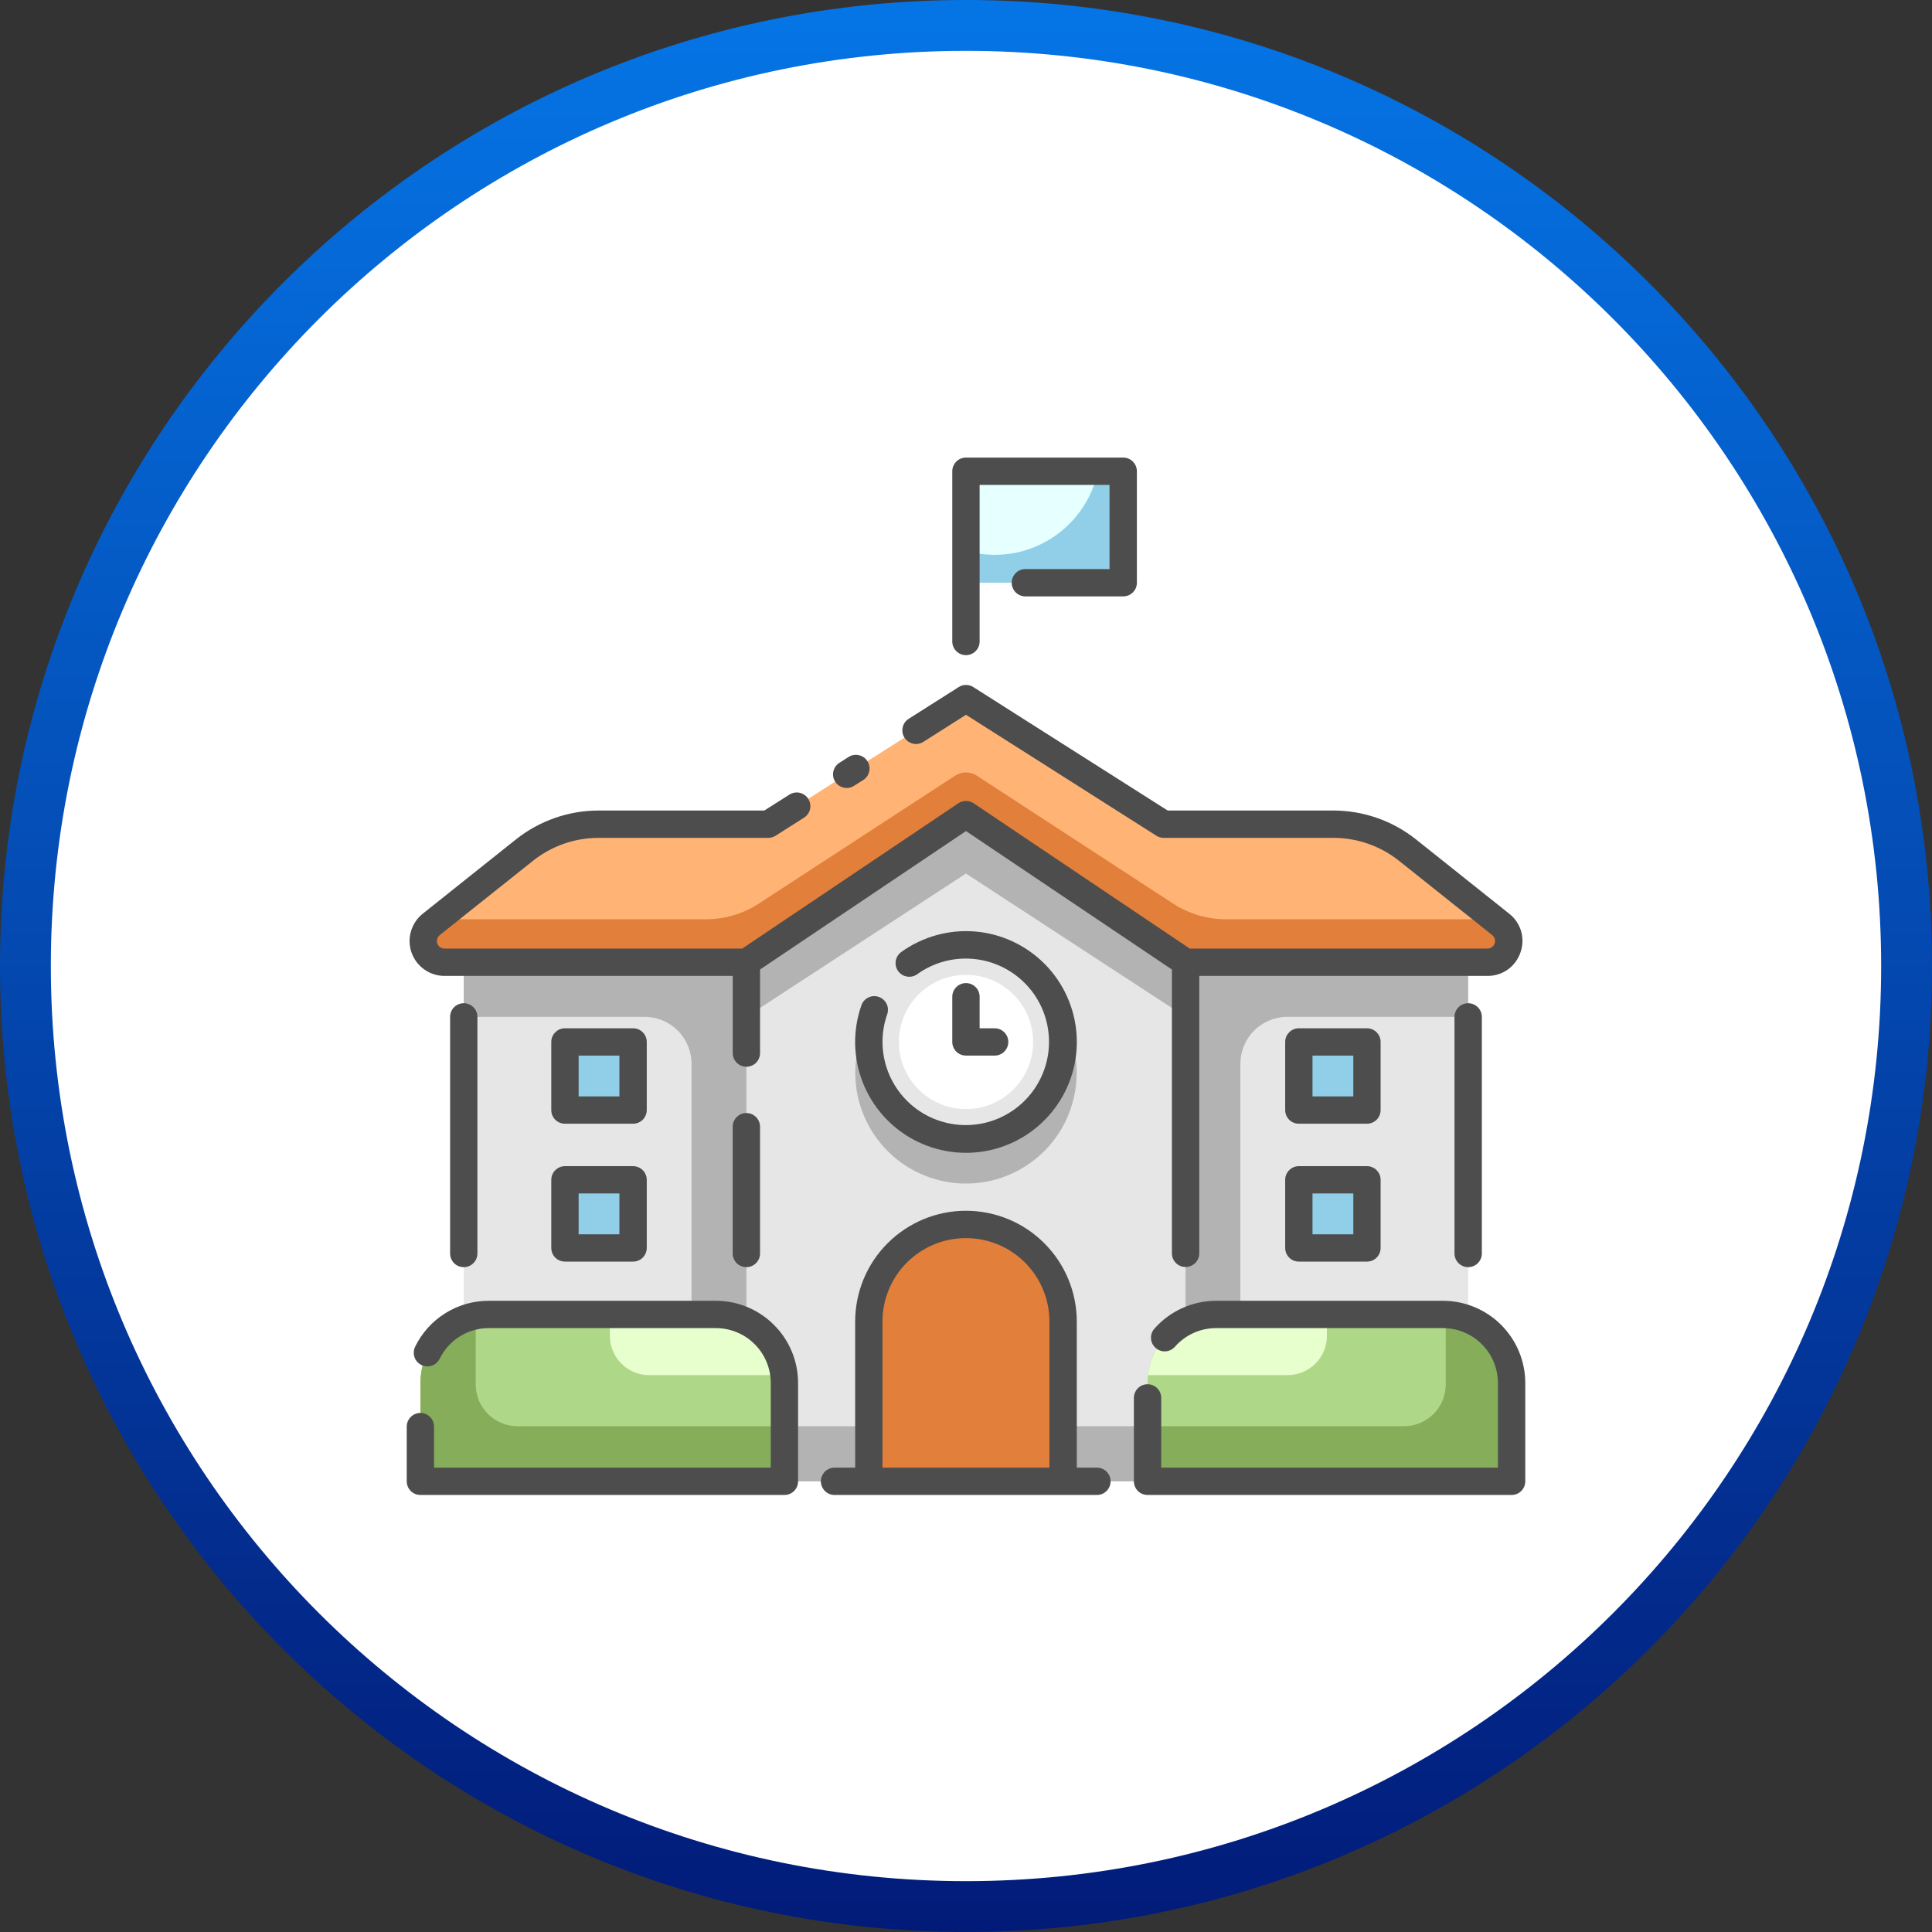 <svg width="38" height="38" viewBox="0 0 38 38" fill="none" xmlns="http://www.w3.org/2000/svg">
<rect x="0" y="0" width="38" height="38" fill="#333333" stroke="none"/>
<g clip-path="url(#clip0_868_15)">
<path d="M19 37.5C29.217 37.5 37.5 29.217 37.5 19C37.5 8.783 29.217 0.5 19 0.5C8.783 0.5 0.5 8.783 0.5 19C0.5 29.217 8.783 37.5 19 37.5Z" fill="white" stroke="url(#paint0_linear_868_15)"/>
<path d="M19 16.021L14.681 18.925V29.135H23.319V18.925L19 16.021Z" fill="#E6E6E6"/>
<path d="M19 9.269H22.093V11.461H19V9.269Z" fill="#91CFE8"/>
<path d="M9.121 18.925H14.68V29.135H9.121V18.925ZM28.877 29.135H23.318V18.925H28.877V29.135Z" fill="#E6E6E6"/>
<path d="M11.113 20.494H12.453V21.834H11.113V20.494ZM11.113 23.206H12.453V24.546H11.113V23.206ZM26.888 21.834H25.548V20.494H26.888V21.834ZM26.888 24.546H25.548V23.206H26.888V24.546Z" fill="#91CFE8"/>
<path d="M29.517 18.182L27.684 16.72C27.27 16.39 26.757 16.211 26.227 16.211H22.888L18.999 13.74L15.11 16.211H11.771C11.242 16.211 10.729 16.39 10.315 16.72L8.481 18.182C8.414 18.236 8.364 18.309 8.341 18.392C8.317 18.476 8.319 18.564 8.348 18.646C8.376 18.728 8.429 18.799 8.5 18.849C8.571 18.899 8.655 18.926 8.742 18.926H14.68L18.999 16.022L23.319 18.926H29.257C29.344 18.926 29.428 18.899 29.499 18.849C29.57 18.799 29.623 18.728 29.651 18.646C29.68 18.564 29.683 18.476 29.659 18.392C29.634 18.309 29.585 18.236 29.517 18.182Z" fill="#FFB476"/>
<path d="M21.12 21.594C21.392 20.423 20.662 19.253 19.491 18.982C18.32 18.71 17.151 19.44 16.879 20.611C16.608 21.782 17.337 22.951 18.508 23.223C19.679 23.494 20.849 22.765 21.12 21.594Z" fill="#B3B3B3"/>
<path d="M19 22.405C20.055 22.405 20.91 21.549 20.91 20.494C20.91 19.439 20.055 18.583 19 18.583C17.944 18.583 17.089 19.439 17.089 20.494C17.089 21.549 17.944 22.405 19 22.405Z" fill="#E6E6E6"/>
<path d="M19 21.814C19.729 21.814 20.32 21.223 20.32 20.494C20.32 19.765 19.729 19.174 19 19.174C18.271 19.174 17.68 19.765 17.68 20.494C17.68 21.223 18.271 21.814 19 21.814Z" fill="white"/>
<path d="M14.681 28.052V29.136H23.319V28.052H14.681Z" fill="#B3B3B3"/>
<path d="M19 24.083C19.506 24.083 19.992 24.285 20.351 24.643C20.709 25.001 20.91 25.487 20.91 25.994V29.136H17.089V25.994C17.089 25.487 17.29 25.001 17.648 24.643C18.007 24.285 18.493 24.083 19 24.083ZM19 16.022L23.319 18.926H29.257C29.344 18.926 29.428 18.899 29.499 18.849C29.57 18.799 29.623 18.728 29.651 18.646C29.68 18.564 29.683 18.476 29.659 18.393C29.634 18.31 29.585 18.236 29.518 18.182L29.391 18.081H24.115C23.745 18.081 23.383 17.974 23.072 17.771L19.214 15.257C19.15 15.216 19.076 15.193 19 15.193C18.923 15.193 18.849 15.216 18.785 15.257L14.927 17.771C14.617 17.974 14.254 18.081 13.884 18.081H8.608L8.481 18.182C8.414 18.236 8.364 18.31 8.341 18.393C8.317 18.476 8.319 18.564 8.348 18.646C8.376 18.728 8.429 18.799 8.5 18.849C8.571 18.899 8.655 18.926 8.742 18.926H14.68L19 16.022Z" fill="#E27F3B"/>
<path d="M18.999 16.021L14.68 18.925V20L18.999 17.181L23.318 20V18.925L18.999 16.021ZM28.877 18.925H23.318V29.135H24.396V20.925C24.396 20.68 24.493 20.445 24.667 20.271C24.84 20.098 25.075 20 25.321 20H28.877V18.925ZM9.121 18.925V20H12.677C12.923 20 13.158 20.098 13.331 20.271C13.505 20.445 13.602 20.68 13.602 20.925V29.135H14.68V18.925H9.121Z" fill="#B3B3B3"/>
<path d="M29.731 29.135H22.571V27.201C22.571 26.844 22.713 26.501 22.966 26.248C23.218 25.995 23.561 25.854 23.918 25.854H28.384C28.741 25.854 29.084 25.995 29.337 26.248C29.589 26.501 29.731 26.843 29.731 27.201V29.135ZM9.616 25.854H14.081C14.258 25.854 14.434 25.888 14.597 25.956C14.76 26.024 14.909 26.123 15.034 26.248C15.159 26.373 15.258 26.522 15.326 26.685C15.394 26.849 15.429 27.024 15.429 27.201V29.135H8.269V27.201C8.269 26.844 8.41 26.501 8.663 26.248C8.916 25.995 9.258 25.854 9.616 25.854Z" fill="#AED888"/>
<path d="M15.429 28.052H10.178C10.07 28.052 9.963 28.03 9.864 27.989C9.764 27.948 9.674 27.887 9.597 27.811C9.521 27.735 9.461 27.645 9.419 27.545C9.378 27.445 9.357 27.339 9.357 27.231V25.879C9.05 25.939 8.774 26.103 8.576 26.345C8.377 26.586 8.269 26.888 8.269 27.201V29.135H15.429V28.052ZM29.731 27.201C29.731 26.853 29.596 26.518 29.355 26.267C29.113 26.017 28.784 25.869 28.436 25.856V27.231C28.436 27.339 28.415 27.445 28.374 27.545C28.332 27.645 28.272 27.735 28.196 27.811C28.119 27.887 28.029 27.948 27.929 27.989C27.83 28.03 27.723 28.052 27.615 28.052H22.571V29.135H29.731V27.201Z" fill="#85AD5A"/>
<path d="M14.082 25.854H11.995V26.274C11.995 26.376 12.015 26.476 12.054 26.57C12.093 26.664 12.15 26.749 12.222 26.821C12.293 26.893 12.379 26.95 12.473 26.989C12.566 27.027 12.667 27.047 12.768 27.047H15.42C15.382 26.719 15.225 26.416 14.978 26.195C14.731 25.975 14.412 25.854 14.082 25.854ZM25.325 27.047C25.53 27.047 25.727 26.966 25.872 26.821C26.017 26.676 26.099 26.479 26.099 26.274V25.854H23.919C23.588 25.854 23.269 25.975 23.022 26.196C22.775 26.416 22.618 26.719 22.581 27.047L25.325 27.047Z" fill="#E6FFCC"/>
<path d="M19 9.269V10.835C19.273 10.912 19.56 10.932 19.841 10.895C20.123 10.857 20.394 10.761 20.637 10.614C20.881 10.468 21.091 10.273 21.256 10.041C21.421 9.809 21.536 9.547 21.595 9.269L19 9.269Z" fill="#E6FFFF"/>
<path d="M20.168 11.193C20.096 11.193 20.028 11.221 19.978 11.271C19.927 11.322 19.899 11.39 19.899 11.461C19.899 11.533 19.927 11.601 19.978 11.652C20.028 11.702 20.096 11.73 20.168 11.73H22.092C22.128 11.73 22.163 11.723 22.195 11.71C22.228 11.696 22.257 11.677 22.282 11.652C22.307 11.627 22.327 11.597 22.341 11.565C22.354 11.532 22.361 11.497 22.361 11.462V9.269C22.361 9.197 22.333 9.129 22.282 9.079C22.232 9.028 22.164 9 22.092 9H18.999C18.928 9 18.86 9.028 18.809 9.079C18.759 9.129 18.73 9.197 18.73 9.269V12.617C18.73 12.689 18.759 12.757 18.809 12.807C18.86 12.858 18.928 12.886 18.999 12.886C19.07 12.886 19.139 12.858 19.189 12.807C19.24 12.757 19.268 12.689 19.268 12.617V9.537H21.823V11.193H20.168ZM14.68 21.892C14.609 21.892 14.54 21.92 14.49 21.971C14.44 22.021 14.411 22.09 14.411 22.161V24.655C14.411 24.726 14.44 24.794 14.49 24.845C14.54 24.895 14.609 24.923 14.68 24.923C14.751 24.923 14.82 24.895 14.87 24.845C14.921 24.794 14.949 24.726 14.949 24.655V22.161C14.949 22.09 14.921 22.021 14.87 21.971C14.82 21.92 14.751 21.892 14.68 21.892ZM8.853 20V24.655C8.853 24.726 8.881 24.794 8.931 24.845C8.982 24.895 9.05 24.923 9.121 24.923C9.193 24.923 9.261 24.895 9.311 24.845C9.362 24.794 9.39 24.726 9.39 24.655V20.001C9.39 19.929 9.362 19.861 9.311 19.811C9.261 19.76 9.193 19.732 9.121 19.732C9.05 19.732 8.982 19.76 8.931 19.811C8.881 19.861 8.853 19.929 8.853 20.001V20ZM28.608 20V24.655C28.608 24.726 28.637 24.794 28.687 24.845C28.738 24.895 28.806 24.923 28.877 24.923C28.948 24.923 29.017 24.895 29.067 24.845C29.118 24.794 29.146 24.726 29.146 24.655V20.001C29.146 19.929 29.118 19.861 29.067 19.811C29.017 19.76 28.948 19.732 28.877 19.732C28.806 19.732 28.738 19.76 28.687 19.811C28.637 19.861 28.608 19.929 28.608 20.001V20ZM12.721 20.494C12.721 20.422 12.692 20.354 12.642 20.304C12.591 20.253 12.523 20.225 12.452 20.225H11.112C11.041 20.225 10.972 20.253 10.922 20.304C10.871 20.354 10.843 20.422 10.843 20.494V21.834C10.843 21.905 10.871 21.973 10.922 22.024C10.972 22.074 11.041 22.102 11.112 22.102H12.452C12.523 22.102 12.591 22.074 12.642 22.024C12.692 21.973 12.721 21.905 12.721 21.834V20.494ZM12.183 21.565H11.381V20.762H12.183L12.183 21.565ZM12.452 22.937H11.112C11.041 22.937 10.972 22.965 10.922 23.016C10.871 23.066 10.843 23.134 10.843 23.206V24.546C10.843 24.617 10.871 24.685 10.922 24.736C10.972 24.786 11.041 24.814 11.112 24.814H12.452C12.523 24.814 12.591 24.786 12.642 24.736C12.692 24.685 12.721 24.617 12.721 24.546V23.206C12.721 23.134 12.692 23.066 12.642 23.016C12.591 22.965 12.523 22.937 12.452 22.937ZM12.183 24.277H11.381V23.474H12.183L12.183 24.277ZM27.155 20.494C27.155 20.422 27.127 20.354 27.076 20.304C27.026 20.253 26.958 20.225 26.887 20.225H25.547C25.475 20.225 25.407 20.253 25.357 20.304C25.306 20.354 25.278 20.422 25.278 20.494V21.834C25.278 21.905 25.306 21.973 25.357 22.024C25.407 22.074 25.475 22.102 25.547 22.102H26.887C26.958 22.102 27.026 22.074 27.076 22.024C27.127 21.973 27.155 21.905 27.155 21.834V20.494ZM26.618 21.565H25.815V20.762H26.618V21.565ZM26.887 22.937H25.547C25.475 22.937 25.407 22.965 25.357 23.016C25.306 23.066 25.278 23.134 25.278 23.206V24.546C25.278 24.617 25.306 24.685 25.357 24.736C25.407 24.786 25.475 24.814 25.547 24.814H26.887C26.958 24.814 27.026 24.786 27.076 24.736C27.127 24.685 27.155 24.617 27.155 24.546V23.206C27.155 23.134 27.127 23.066 27.076 23.016C27.026 22.965 26.958 22.937 26.887 22.937ZM26.618 24.277H25.815V23.474H26.618V24.277ZM16.654 15.499C16.705 15.499 16.755 15.485 16.797 15.457L16.976 15.344C17.006 15.325 17.032 15.301 17.053 15.272C17.074 15.243 17.088 15.21 17.096 15.175C17.104 15.141 17.105 15.105 17.099 15.07C17.093 15.035 17.08 15.001 17.061 14.971C17.042 14.941 17.017 14.915 16.988 14.895C16.959 14.875 16.926 14.86 16.891 14.853C16.857 14.845 16.821 14.845 16.786 14.851C16.751 14.857 16.717 14.871 16.688 14.89L16.509 15.004C16.46 15.035 16.422 15.081 16.402 15.136C16.381 15.19 16.379 15.25 16.395 15.306C16.412 15.361 16.446 15.41 16.492 15.445C16.539 15.48 16.596 15.499 16.654 15.499Z" fill="#4D4D4D"/>
<path d="M29.905 18.735C29.953 18.601 29.958 18.455 29.919 18.318C29.879 18.181 29.798 18.06 29.685 17.972L27.851 16.51C27.39 16.143 26.818 15.943 26.228 15.942H22.967L19.144 13.514C19.101 13.486 19.051 13.472 19 13.472C18.949 13.472 18.899 13.486 18.856 13.514L17.873 14.138C17.843 14.157 17.817 14.181 17.797 14.21C17.777 14.239 17.762 14.272 17.755 14.306C17.747 14.341 17.746 14.376 17.752 14.411C17.758 14.446 17.771 14.479 17.79 14.509C17.809 14.539 17.834 14.564 17.863 14.585C17.892 14.605 17.924 14.619 17.959 14.627C17.993 14.635 18.029 14.636 18.063 14.63C18.098 14.623 18.131 14.611 18.161 14.592L19 14.059L22.745 16.438C22.788 16.465 22.838 16.48 22.889 16.48H26.228C26.696 16.48 27.15 16.639 27.517 16.931L29.35 18.392C29.375 18.411 29.392 18.438 29.401 18.467C29.409 18.497 29.408 18.529 29.398 18.558C29.388 18.587 29.369 18.612 29.344 18.63C29.319 18.648 29.288 18.657 29.258 18.657H23.401L19.15 15.799C19.105 15.77 19.053 15.754 19 15.754C18.946 15.754 18.894 15.77 18.85 15.799L14.599 18.657H8.742C8.711 18.657 8.681 18.648 8.656 18.63C8.631 18.612 8.612 18.587 8.601 18.558C8.591 18.529 8.59 18.497 8.599 18.467C8.607 18.438 8.625 18.411 8.649 18.392L10.483 16.931C10.849 16.639 11.304 16.48 11.772 16.48H15.111C15.162 16.48 15.212 16.465 15.255 16.438L15.815 16.082C15.875 16.044 15.917 15.983 15.933 15.914C15.948 15.844 15.935 15.772 15.897 15.711C15.859 15.651 15.799 15.609 15.729 15.593C15.659 15.578 15.587 15.591 15.527 15.629L15.033 15.942H11.772C11.182 15.943 10.61 16.143 10.148 16.51L8.314 17.972C8.203 18.061 8.122 18.182 8.083 18.318C8.043 18.455 8.047 18.601 8.094 18.735C8.141 18.869 8.229 18.986 8.345 19.068C8.461 19.151 8.6 19.195 8.742 19.195H14.412V20.713C14.412 20.784 14.44 20.852 14.491 20.903C14.541 20.953 14.609 20.981 14.681 20.981C14.752 20.981 14.82 20.953 14.871 20.903C14.921 20.852 14.949 20.784 14.949 20.713V19.069L19 16.346L23.05 19.069V24.655C23.051 24.726 23.08 24.793 23.13 24.843C23.18 24.892 23.248 24.92 23.319 24.92C23.39 24.92 23.457 24.892 23.508 24.843C23.558 24.793 23.587 24.726 23.588 24.655V19.195H29.258C29.4 19.196 29.54 19.152 29.656 19.07C29.772 18.987 29.859 18.87 29.905 18.735Z" fill="#4D4D4D"/>
<path d="M17.285 19.608C17.218 19.584 17.144 19.588 17.08 19.619C17.015 19.65 16.966 19.705 16.943 19.773C16.77 20.264 16.779 20.801 16.968 21.286C17.158 21.772 17.514 22.173 17.974 22.418C18.434 22.663 18.966 22.736 19.474 22.622C19.983 22.509 20.433 22.217 20.745 21.8C21.057 21.383 21.21 20.868 21.175 20.349C21.14 19.829 20.92 19.339 20.555 18.967C20.19 18.596 19.704 18.367 19.186 18.322C18.667 18.278 18.149 18.421 17.726 18.725C17.668 18.767 17.63 18.83 17.618 18.9C17.607 18.971 17.624 19.043 17.665 19.1C17.707 19.158 17.77 19.197 17.84 19.208C17.911 19.22 17.983 19.203 18.041 19.161C18.358 18.933 18.747 18.826 19.137 18.86C19.526 18.894 19.891 19.066 20.165 19.345C20.439 19.624 20.603 19.992 20.629 20.383C20.655 20.773 20.541 21.16 20.306 21.473C20.072 21.786 19.733 22.005 19.352 22.09C18.97 22.175 18.57 22.12 18.225 21.937C17.88 21.753 17.612 21.451 17.47 21.087C17.328 20.723 17.32 20.32 17.45 19.95C17.462 19.917 17.466 19.882 17.465 19.847C17.463 19.811 17.454 19.777 17.439 19.745C17.423 19.713 17.402 19.685 17.375 19.661C17.349 19.638 17.319 19.619 17.285 19.608ZM28.384 25.585H23.919C23.689 25.585 23.462 25.634 23.253 25.729C23.044 25.823 22.857 25.961 22.706 26.133C22.658 26.187 22.634 26.257 22.639 26.328C22.643 26.399 22.676 26.465 22.73 26.512C22.783 26.56 22.853 26.584 22.924 26.579C22.995 26.575 23.062 26.542 23.109 26.489C23.21 26.374 23.335 26.281 23.474 26.218C23.614 26.155 23.765 26.122 23.919 26.122H28.384C28.67 26.123 28.944 26.237 29.146 26.439C29.348 26.641 29.462 26.915 29.462 27.201V28.867H22.84V27.495C22.84 27.423 22.811 27.355 22.761 27.305C22.711 27.254 22.642 27.226 22.571 27.226C22.5 27.226 22.431 27.254 22.381 27.305C22.331 27.355 22.302 27.423 22.302 27.495V29.136C22.302 29.207 22.331 29.275 22.381 29.326C22.431 29.376 22.5 29.404 22.571 29.404H29.731C29.803 29.404 29.871 29.376 29.921 29.326C29.972 29.275 30 29.207 30 29.136V27.201C30 26.773 29.829 26.362 29.526 26.059C29.223 25.756 28.812 25.586 28.384 25.585ZM14.081 25.585H9.616C9.313 25.584 9.016 25.668 8.759 25.829C8.502 25.989 8.296 26.218 8.164 26.491C8.134 26.555 8.13 26.628 8.153 26.695C8.176 26.762 8.225 26.816 8.288 26.848C8.352 26.879 8.425 26.884 8.492 26.861C8.559 26.838 8.615 26.791 8.647 26.727C8.735 26.546 8.872 26.392 9.044 26.285C9.215 26.178 9.414 26.122 9.616 26.122H14.081C14.367 26.123 14.642 26.236 14.844 26.439C15.046 26.641 15.16 26.915 15.16 27.201V28.867H8.537V28.06C8.537 27.988 8.509 27.92 8.459 27.87C8.408 27.819 8.34 27.791 8.269 27.791C8.197 27.791 8.129 27.819 8.079 27.87C8.028 27.92 8 27.988 8 28.06V29.136C8 29.207 8.028 29.275 8.079 29.326C8.129 29.376 8.197 29.404 8.269 29.404H15.429C15.5 29.404 15.568 29.376 15.619 29.326C15.669 29.275 15.697 29.207 15.697 29.136V27.201C15.697 26.773 15.527 26.362 15.223 26.059C14.921 25.756 14.51 25.585 14.081 25.585Z" fill="#4D4D4D"/>
<path d="M18.999 19.336C18.928 19.336 18.86 19.365 18.809 19.415C18.759 19.465 18.73 19.534 18.73 19.605V20.494C18.73 20.565 18.759 20.633 18.809 20.684C18.86 20.734 18.928 20.762 18.999 20.762H19.564C19.635 20.762 19.703 20.734 19.753 20.684C19.804 20.633 19.832 20.565 19.832 20.494C19.832 20.422 19.804 20.354 19.753 20.304C19.703 20.253 19.635 20.225 19.564 20.225H19.268V19.605C19.268 19.534 19.24 19.465 19.189 19.415C19.139 19.365 19.07 19.336 18.999 19.336ZM21.575 28.867H21.179V25.994C21.179 25.416 20.949 24.861 20.54 24.453C20.132 24.044 19.577 23.814 18.999 23.814C18.421 23.814 17.867 24.044 17.458 24.453C17.049 24.861 16.82 25.416 16.82 25.994V28.867H16.414C16.379 28.867 16.344 28.873 16.311 28.887C16.279 28.901 16.249 28.92 16.224 28.945C16.199 28.97 16.18 29 16.166 29.032C16.152 29.065 16.145 29.1 16.145 29.135C16.145 29.171 16.152 29.206 16.166 29.238C16.18 29.271 16.199 29.3 16.224 29.325C16.249 29.35 16.279 29.37 16.311 29.384C16.344 29.397 16.379 29.404 16.414 29.404H21.575C21.647 29.404 21.715 29.376 21.765 29.325C21.816 29.275 21.844 29.207 21.844 29.135C21.844 29.064 21.816 28.996 21.765 28.945C21.715 28.895 21.647 28.867 21.575 28.867ZM20.641 28.867H17.357V25.994C17.357 25.558 17.53 25.14 17.838 24.832C18.146 24.524 18.564 24.352 18.999 24.352C19.435 24.352 19.852 24.524 20.16 24.832C20.468 25.14 20.641 25.558 20.641 25.994V28.867Z" fill="#4D4D4D"/>
</g>
<defs>
<linearGradient id="paint0_linear_868_15" x1="19" y1="-1.33909e-08" x2="19" y2="38" gradientUnits="userSpaceOnUse">
<stop stop-color="#0575E6"/>
<stop offset="1" stop-color="#021B79"/>
</linearGradient>
<clipPath id="clip0_868_15">
<rect width="38" height="38" fill="white"/>
</clipPath>
</defs>
</svg>
